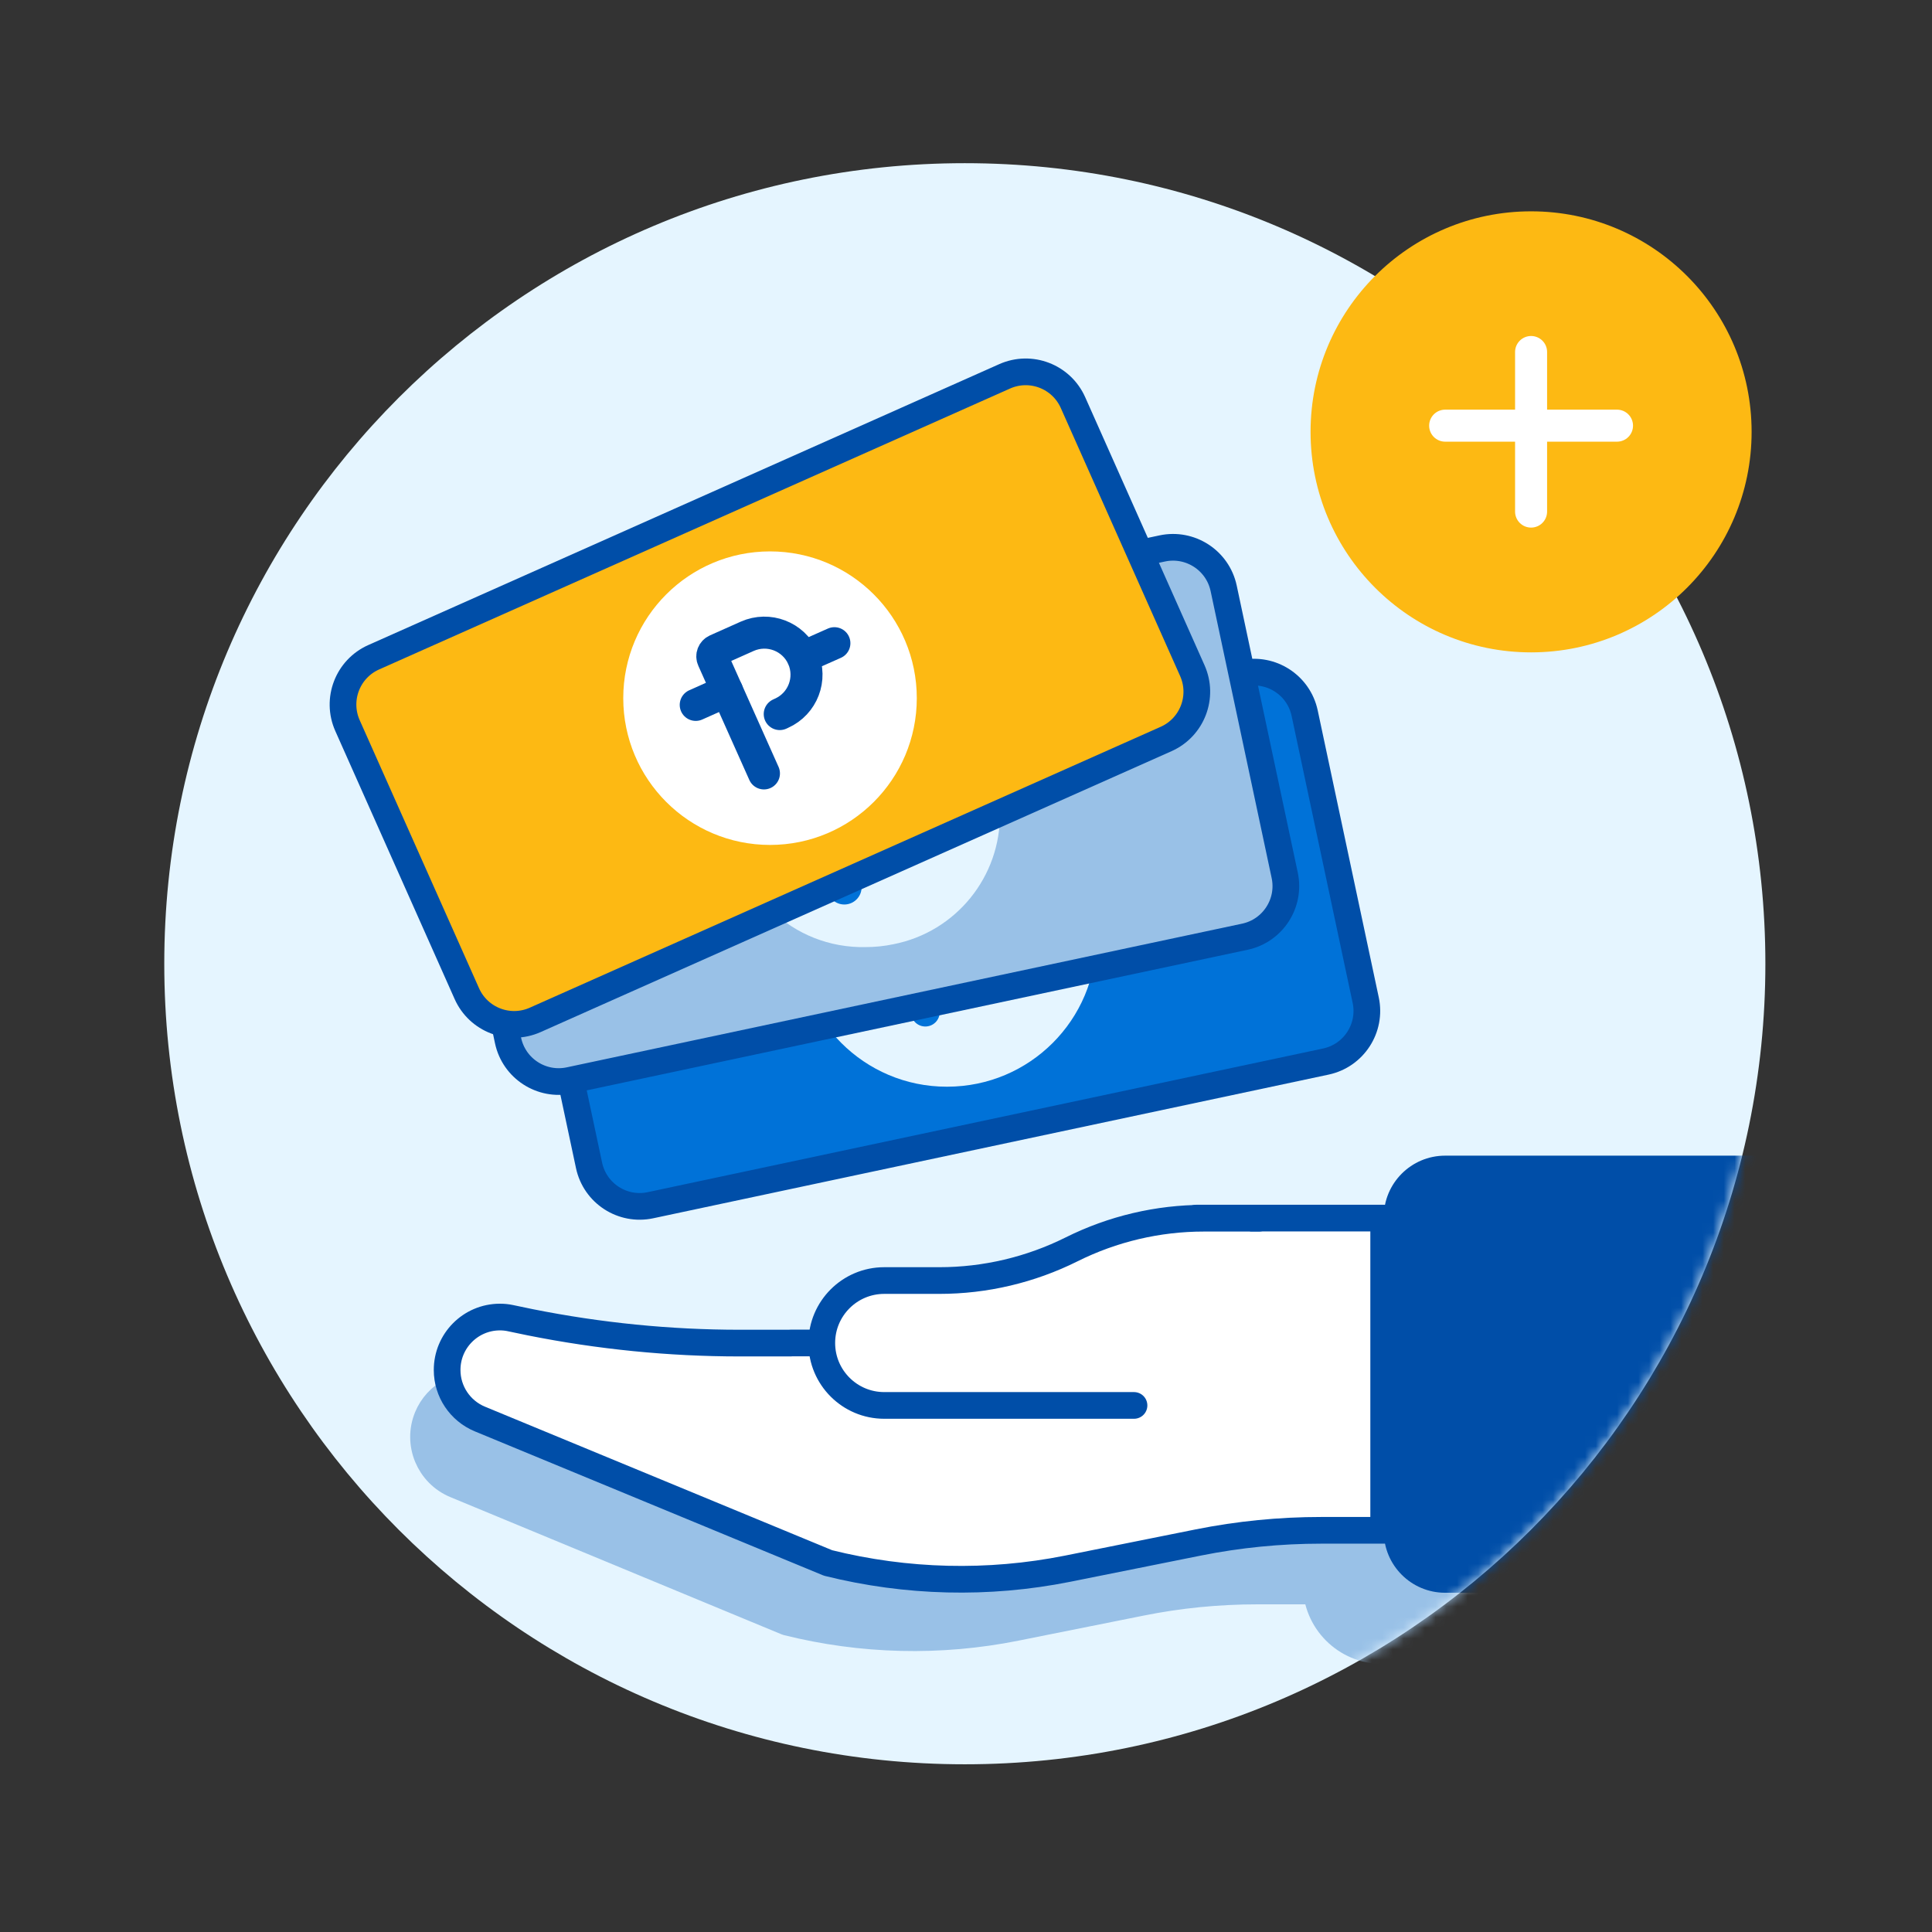 <svg width="181" height="181" viewBox="0 0 181 181" fill="none" xmlns="http://www.w3.org/2000/svg">
<rect x="0" y="0" width="181" height="181" fill="#333333" stroke="none"/>
<mask id="mask0_14_1277" style="mask-type:luminance" maskUnits="userSpaceOnUse" x="0" y="0" width="181" height="181">
<path d="M180.39 0.288H0.39V180.288H180.39V0.288Z" fill="white"/>
</mask>
<g mask="url(#mask0_14_1277)">
<path d="M90.39 165.288C131.811 165.288 165.39 131.709 165.39 90.288C165.39 48.867 131.811 15.288 90.39 15.288C48.968 15.288 15.39 48.867 15.39 90.288C15.39 131.709 48.968 165.288 90.39 165.288Z" fill="#E5F5FF"/>
<path d="M116.474 63.076L53.2 76.536C50.58 77.094 48.908 79.669 49.465 82.29L55.185 109.178C55.743 111.798 58.319 113.47 60.938 112.912L124.213 99.452C126.832 98.894 128.505 96.319 127.947 93.698L122.227 66.81C121.67 64.19 119.094 62.518 116.474 63.076Z" fill="#0072D8" stroke="#004EA8" stroke-width="2.5" stroke-linecap="round" stroke-linejoin="round"/>
<path d="M88.7 101.808C80.97 101.808 74.71 95.528 74.72 87.788C74.72 80.058 81 73.798 88.74 73.808C96.47 73.808 102.73 80.088 102.72 87.828C102.72 95.548 96.46 101.798 88.74 101.808H88.71H88.7Z" fill="#E5F5FF"/>
<path d="M88.74 75.648C95.57 75.558 101.19 81.028 101.28 87.858C101.36 93.828 97.16 99.008 91.31 100.158C90.46 100.338 89.58 100.428 88.71 100.428C81.88 100.588 76.21 95.178 76.05 88.348C75.91 82.278 80.18 77.008 86.15 75.888C87 75.708 87.88 75.618 88.75 75.618" fill="#E5F5FF"/>
<path d="M86.69 94.818L84.25 83.288C84.18 82.928 84.41 82.588 84.77 82.508L87.86 81.848C90 81.408 92.1 82.788 92.54 84.928C92.54 84.928 92.54 84.928 92.54 84.938C92.98 87.068 91.63 89.158 89.5 89.618H89.31" stroke="#0072D8" stroke-width="2.7" stroke-linecap="round" stroke-linejoin="round"/>
<path d="M84.93 86.568L81.78 87.228" stroke="#0072D8" stroke-width="2.7" stroke-linecap="round" stroke-linejoin="round"/>
<path d="M95.69 84.268L92.54 84.948" stroke="#0072D8" stroke-width="2.7" stroke-linecap="round" stroke-linejoin="round"/>
<path d="M108.886 51.381L45.611 64.842C42.992 65.399 41.319 67.975 41.877 70.595L47.597 97.483C48.154 100.103 50.73 101.775 53.35 101.218L116.624 87.757C119.244 87.2 120.916 84.624 120.359 82.004L114.639 55.116C114.081 52.496 111.505 50.824 108.886 51.381Z" fill="#99C1E7" stroke="#004EA8" stroke-width="2.5" stroke-linecap="round" stroke-linejoin="round"/>
<path d="M81.11 90.108C73.38 90.108 67.12 83.828 67.13 76.088C67.13 68.358 73.41 62.098 81.15 62.108C88.88 62.108 95.14 68.388 95.13 76.128C95.13 83.848 88.87 90.098 81.15 90.108H81.12H81.11Z" fill="#99C1E7"/>
<path d="M81.14 63.948C87.97 63.858 93.59 69.328 93.68 76.158C93.76 82.128 89.56 87.308 83.71 88.458C82.86 88.638 81.98 88.728 81.11 88.728C74.28 88.888 68.61 83.478 68.45 76.648C68.31 70.578 72.58 65.308 78.55 64.188C79.4 64.008 80.28 63.918 81.15 63.918" fill="#E5F5FF"/>
<path d="M79.1 83.118L76.66 71.588C76.59 71.228 76.82 70.888 77.18 70.808L80.27 70.148C82.41 69.708 84.51 71.088 84.95 73.228C84.95 73.228 84.95 73.228 84.95 73.238C85.39 75.368 84.04 77.458 81.91 77.918H81.72" stroke="#0072D8" stroke-width="3.24" stroke-linecap="round" stroke-linejoin="round"/>
<path d="M77.34 74.868L74.19 75.528" stroke="#0072D8" stroke-width="3.24" stroke-linecap="round" stroke-linejoin="round"/>
<path d="M88.1 72.568L84.95 73.248" stroke="#0072D8" stroke-width="3.24" stroke-linecap="round" stroke-linejoin="round"/>
<path d="M94.12 35.258L35.013 61.574C32.566 62.663 31.466 65.53 32.555 67.977L43.736 93.09C44.826 95.537 47.693 96.638 50.14 95.549L109.246 69.233C111.693 68.143 112.794 65.276 111.704 62.829L100.523 37.716C99.433 35.269 96.567 34.168 94.12 35.258Z" fill="#FDB913" stroke="#004EA8" stroke-width="2.5" stroke-linecap="round" stroke-linejoin="round"/>
<path d="M72.14 77.808C78.988 77.808 84.54 72.256 84.54 65.408C84.54 58.56 78.988 53.008 72.14 53.008C65.291 53.008 59.74 58.56 59.74 65.408C59.74 72.256 65.291 77.808 72.14 77.808Z" fill="white" stroke="white" stroke-width="2.7" stroke-linecap="round" stroke-linejoin="round"/>
<path d="M71.57 72.458L66.79 61.758C66.64 61.428 66.79 61.048 67.12 60.898L70.01 59.608C72 58.728 74.33 59.618 75.22 61.608C76.1 63.598 75.21 65.928 73.22 66.818L73.05 66.898" stroke="#004EA8" stroke-width="3" stroke-linecap="round" stroke-linejoin="round"/>
<path d="M68.12 64.728L65.18 66.038" stroke="#004EA8" stroke-width="3" stroke-linecap="round" stroke-linejoin="round"/>
<path d="M78.17 60.258L75.22 61.568" stroke="#004EA8" stroke-width="3" stroke-linecap="round" stroke-linejoin="round"/>
<mask id="mask1_14_1277" style="mask-type:luminance" maskUnits="userSpaceOnUse" x="15" y="15" width="151" height="151">
<path d="M90.39 15.288C131.81 15.288 165.39 48.868 165.39 90.288C165.39 131.708 131.81 165.288 90.39 165.288H15.39V90.288C15.39 48.868 48.97 15.288 90.39 15.288Z" fill="white"/>
</mask>
<g mask="url(#mask1_14_1277)">
<path d="M70.46 132.208H89.97L106.69 121.058H123.41V148.928H117.8C114.11 148.928 110.44 149.288 106.83 150.018L95.14 152.358C88.06 153.778 80.76 153.598 73.76 151.848L42.72 138.988C40.31 137.988 39.17 135.228 40.16 132.818C41.02 130.738 43.24 129.548 45.45 129.998L47.27 130.358C53.43 131.588 59.69 132.208 65.97 132.208H70.46Z" fill="#99C1E7" stroke="#99C1E7" stroke-width="2.75" stroke-linecap="round" stroke-linejoin="round"/>
<path d="M129.48 154.508H155.86C159.2 154.508 161.91 151.798 161.91 148.458V121.548C161.91 118.208 159.2 115.498 155.86 115.498H129.48C126.14 115.498 123.43 118.208 123.43 121.548V148.448C123.43 151.788 126.14 154.508 129.48 154.508Z" fill="#99C1E7" stroke="#99C1E7" stroke-width="2.75" stroke-linecap="round" stroke-linejoin="round"/>
<path d="M74.06 125.818H94.53L112.08 114.118H129.63V143.368H123.78C119.91 143.368 116.05 143.748 112.26 144.508L100 146.968C92.58 148.448 84.92 148.258 77.58 146.428L44.95 132.938C43.1 132.168 41.89 130.358 41.89 128.358C41.88 125.618 44.09 123.398 46.82 123.388C47.15 123.388 47.49 123.418 47.81 123.488L49.68 123.878C56.14 125.168 62.71 125.828 69.3 125.828H74.06V125.818Z" fill="white" stroke="#004EA8" stroke-width="2.5" stroke-linecap="round" stroke-linejoin="round"/>
<path d="M106.24 131.668H82.84C79.61 131.668 76.99 129.048 76.99 125.818C76.99 122.588 79.61 119.968 82.84 119.968H88C92.3 119.968 96.54 118.968 100.39 117.048C104.24 115.128 108.48 114.128 112.78 114.128H117.94" fill="white"/>
<path d="M106.24 131.668H82.84C79.61 131.668 76.99 129.048 76.99 125.818C76.99 122.588 79.61 119.968 82.84 119.968H88C92.3 119.968 96.54 118.968 100.39 117.048C104.24 115.128 108.48 114.128 112.78 114.128H117.94" stroke="#004EA8" stroke-width="2.5" stroke-linecap="round" stroke-linejoin="round"/>
<path d="M163.81 108.268H135.39C132.214 108.268 129.64 110.842 129.64 114.018V143.468C129.64 146.644 132.214 149.218 135.39 149.218H163.81C166.985 149.218 169.56 146.644 169.56 143.468V114.018C169.56 110.842 166.985 108.268 163.81 108.268Z" fill="#004EA8"/>
</g>
<path d="M143.44 60.118C154.298 60.118 163.1 51.316 163.1 40.458C163.1 29.6 154.298 20.798 143.44 20.798C132.582 20.798 123.78 29.6 123.78 40.458C123.78 51.316 132.582 60.118 143.44 60.118Z" fill="#FDB913" stroke="#FDB913" stroke-width="2" stroke-linecap="round" stroke-linejoin="round"/>
<path d="M151.49 39.878H135.39" stroke="white" stroke-width="3" stroke-linecap="round" stroke-linejoin="round"/>
<path d="M143.44 47.928V32.978" stroke="white" stroke-width="3" stroke-linecap="round" stroke-linejoin="round"/>
</g>
</svg>
